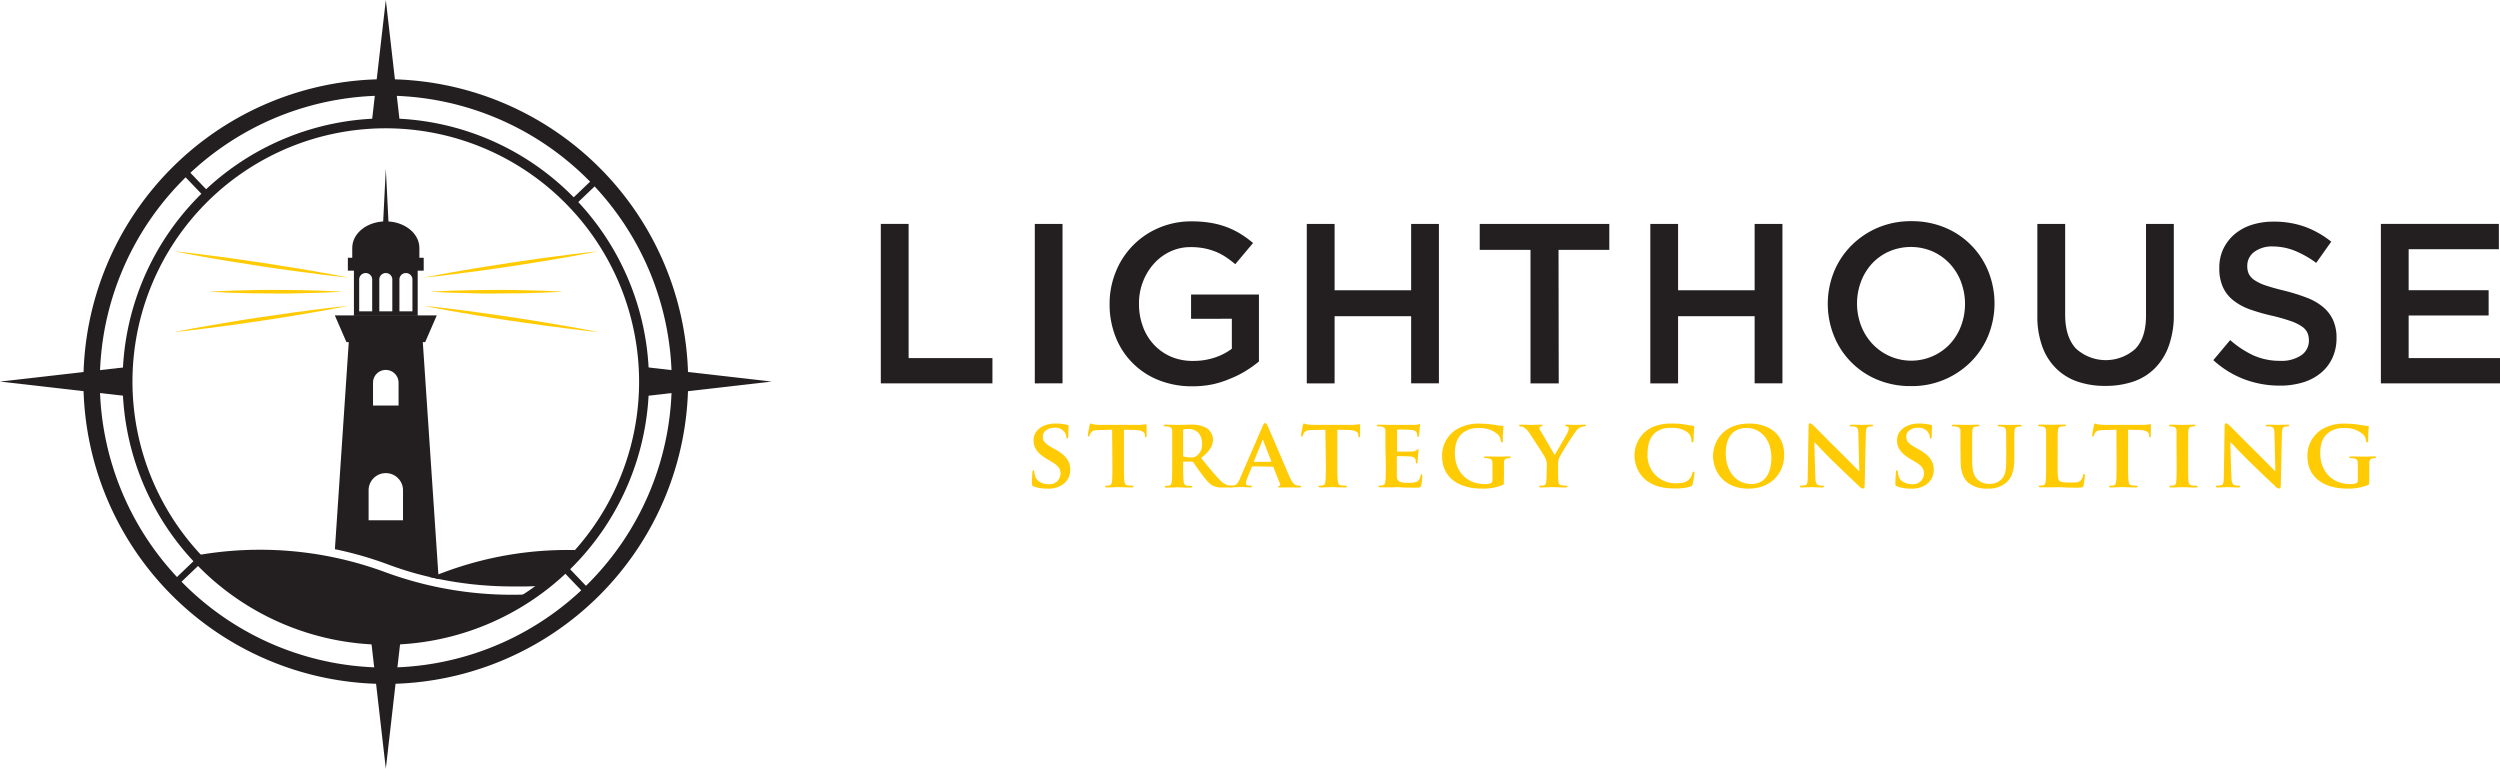 <svg id="Layer_1" data-name="Layer 1" xmlns="http://www.w3.org/2000/svg" viewBox="0 0 640.12 196.82"><defs><style>.cls-1{fill:#ffcb05;}.cls-2{fill:#231f20;}</style></defs><path class="cls-1" d="M444.58,526.12c-.35-.15-.42-.25-.42-.72,0-1.15.1-2.47.12-2.82s.1-.55.28-.55.22.2.22.35a4.22,4.22,0,0,0,.2,1.1c.48,1.57,2.13,2.09,3.5,2.09a2.76,2.76,0,0,0,3-2.69c0-.93-.23-1.85-2.18-3l-1.27-.75c-2.6-1.53-3.45-3-3.45-4.82,0-2.6,2.5-4.28,5.55-4.28a13,13,0,0,1,3.12.35c.2.05.3.13.3.28s-.07.87-.07,2.55c0,.45-.1.67-.28.67s-.22-.12-.22-.37a2.38,2.38,0,0,0-.58-1.4,2.94,2.94,0,0,0-2.45-1c-1.57,0-3,.82-3,2.27,0,1,.35,1.7,2.32,2.8l.9.5c2.9,1.6,3.8,3.22,3.8,5.15a4.54,4.54,0,0,1-2.2,4,6.4,6.4,0,0,1-3.67.87A9.27,9.27,0,0,1,444.58,526.12Z" transform="translate(-179.94 -401.59)"/><path class="cls-1" d="M464.69,511.63l-3.27.08c-1.28,0-1.8.17-2.13.65a2.56,2.56,0,0,0-.37.72c-.05.18-.1.28-.25.28s-.2-.13-.2-.35.42-2.4.47-2.58.13-.4.25-.4.4.18.95.25a19.46,19.46,0,0,0,2.2.1h8.92a9.79,9.79,0,0,0,1.5-.1c.35,0,.53-.1.6-.1s.17.13.17.45,0,2,0,2.58c0,.22-.07.35-.19.35s-.23-.1-.25-.43l0-.22c-.05-.55-.62-1.2-2.6-1.23l-2.77-.05v8.6c0,1.95,0,3.62.12,4.55.08.59.2,1,.85,1.09a8.23,8.23,0,0,0,1.13.08c.25,0,.35.12.35.22s-.18.23-.43.23c-1.45,0-2.92-.08-3.55-.08s-2,.08-2.87.08c-.27,0-.42-.08-.42-.23s.07-.22.35-.22a3.07,3.07,0,0,0,.77-.08c.45-.1.57-.5.65-1.12.1-.9.1-2.57.1-4.52Z" transform="translate(-179.94 -401.59)"/><path class="cls-1" d="M480.08,516.48c0-3.22,0-3.82,0-4.5s-.25-1-.95-1.15a4.05,4.05,0,0,0-.87-.07c-.23,0-.38-.08-.38-.23s.18-.2.5-.2c1.15,0,2.55.05,3,.05.75,0,2.75-.05,3.42-.05a7.78,7.78,0,0,1,4.18.9,3.74,3.74,0,0,1,1.55,2.93c0,1.57-.9,3-3.05,4.69,1.95,2.4,3.5,4.33,4.82,5.65a4.11,4.11,0,0,0,2.35,1.4,2,2,0,0,0,.52.05.25.25,0,0,1,.28.22c0,.18-.15.23-.43.23h-2.1a4.71,4.71,0,0,1-2.39-.43c-.95-.47-1.78-1.47-3-3.12-.88-1.15-1.8-2.57-2.08-2.9a.52.52,0,0,0-.4-.15l-2,0c-.1,0-.17,0-.17.18v.3c0,2,0,3.62.12,4.52.07.62.17,1,.85,1.12a8.32,8.32,0,0,0,1.07.08.25.25,0,0,1,.28.22c0,.15-.18.23-.45.23-1.28,0-3.1-.08-3.42-.08s-1.83.08-2.7.08c-.28,0-.43-.08-.43-.23s.08-.22.35-.22a3.22,3.22,0,0,0,.78-.08c.45-.1.57-.5.65-1.12.1-.9.1-2.57.1-4.52Zm2.8,1.65c0,.22.05.3.19.37a6.09,6.09,0,0,0,1.68.2,2.2,2.2,0,0,0,1.55-.35,3.59,3.59,0,0,0,1.42-3.14c0-3-2.05-3.78-3.35-3.78a7.87,7.87,0,0,0-1.3.08c-.14.05-.19.12-.19.3Z" transform="translate(-179.94 -401.59)"/><path class="cls-1" d="M500.66,521c-.12,0-.15,0-.2.15l-1.17,2.87a3.74,3.74,0,0,0-.33,1.3c0,.37.2.6.88.6h.32c.27,0,.32.1.32.22s-.12.23-.35.23c-.72,0-1.74-.08-2.44-.08-.23,0-1.4.08-2.55.08-.28,0-.4,0-.4-.23s.07-.22.25-.22l.65,0c1-.15,1.37-.79,1.82-1.87l5.75-13.27c.25-.6.42-.85.65-.85s.42.2.65.68c.52,1.17,4.2,9.77,5.59,13,.86,1.93,1.48,2.2,1.88,2.27a5.25,5.25,0,0,0,.82.08c.2,0,.3.07.3.22s-.12.23-1,.23-2.37,0-4.22,0c-.4,0-.65,0-.65-.18s.05-.2.28-.22a.33.33,0,0,0,.2-.47l-1.7-4.3a.21.21,0,0,0-.23-.15Zm4.7-1.18c.1,0,.12-.05.1-.12l-2.08-5.32c0-.08-.05-.2-.09-.2s-.11.12-.13.2L501,519.7c-.05.1,0,.15.07.15Z" transform="translate(-179.94 -401.59)"/><path class="cls-1" d="M519.3,511.63l-3.28.08c-1.27,0-1.8.17-2.12.65a2.4,2.4,0,0,0-.38.72c0,.18-.1.28-.25.28s-.2-.13-.2-.35.43-2.4.48-2.58.12-.4.25-.4.4.18,1,.25a19.35,19.35,0,0,0,2.2.1h8.92a9.53,9.53,0,0,0,1.49-.1c.35,0,.53-.1.6-.1s.18.13.18.45,0,2,0,2.58c0,.22-.08.35-.2.35s-.23-.1-.25-.43l0-.22c0-.55-.63-1.2-2.6-1.23l-2.78-.05v8.6c0,1.95,0,3.62.13,4.55.07.59.2,1,.85,1.09a8.2,8.2,0,0,0,1.12.08c.25,0,.35.12.35.22s-.17.23-.42.23c-1.45,0-2.93-.08-3.55-.08s-2,.08-2.87.08c-.28,0-.43-.08-.43-.23s.08-.22.35-.22a3.16,3.16,0,0,0,.78-.08c.45-.1.57-.5.65-1.12.1-.9.1-2.57.1-4.52Z" transform="translate(-179.94 -401.59)"/><path class="cls-1" d="M534.68,516.48c0-3.22,0-3.82,0-4.5s-.25-1-.95-1.15a4.16,4.16,0,0,0-.88-.07c-.22,0-.37-.08-.37-.23s.17-.2.5-.2c1.15,0,2.55.05,3.17.05s5.57,0,6,0,.75-.1.92-.12a2.13,2.13,0,0,1,.35-.1c.13,0,.15.1.15.2a9.93,9.93,0,0,0-.17,1.37c0,.23-.08,1.15-.13,1.4s-.07.35-.25.35-.17-.1-.17-.27a2.12,2.12,0,0,0-.15-.78c-.18-.37-.35-.67-1.45-.77-.38-.05-3-.1-3.45-.1-.1,0-.15.07-.15.2V517c0,.13,0,.23.15.23.5,0,3.35,0,3.85-.05a1.83,1.83,0,0,0,1-.32c.17-.16.25-.28.35-.28s.17.1.17.23-.05.47-.17,1.54c0,.43-.1,1.28-.1,1.43s0,.47-.23.47-.2-.07-.2-.17,0-.5-.07-.78-.4-.75-1.23-.82c-.4-.05-2.9-.1-3.45-.1-.1,0-.12.1-.12.22v1.7c0,.73,0,2.53,0,3.15,0,1.45.72,1.77,3,1.77a6,6,0,0,0,2.08-.27c.55-.25.8-.7,1-1.57,0-.23.1-.33.25-.33s.2.27.2.5a14.94,14.94,0,0,1-.3,2.35c-.15.55-.35.55-1.18.55-1.65,0-3,0-4-.08s-1.9,0-2.55,0c-.25,0-.73,0-1.25,0s-1.08,0-1.53,0c-.27,0-.42-.08-.42-.23s.07-.22.35-.22a3.19,3.19,0,0,0,.77-.08c.45-.1.58-.5.65-1.12.1-.9.1-2.57.1-4.52Z" transform="translate(-179.94 -401.59)"/><path class="cls-1" d="M565,525c0,.58,0,.6-.27.75a13.17,13.17,0,0,1-5.37.95c-5.4,0-10.17-2.44-10.17-8.32a7.84,7.84,0,0,1,3.85-6.94,11,11,0,0,1,5.92-1.38,25.14,25.14,0,0,1,3.9.35,17.09,17.09,0,0,0,1.74.23c.25,0,.3.1.3.25a28.73,28.73,0,0,0-.15,3.5c0,.32-.12.47-.3.47s-.2-.1-.22-.27a2.85,2.85,0,0,0-.75-1.75,6.79,6.79,0,0,0-4.77-1.63,6.19,6.19,0,0,0-4.25,1.25c-1.22,1-2,2.57-2,5.17,0,4.58,2.94,7.9,7.64,7.9a3.51,3.51,0,0,0,1.55-.23.7.7,0,0,0,.43-.74v-1.95c0-1.05,0-1.85,0-2.5s-.25-1-1-1.15a3.89,3.89,0,0,0-.85-.08c-.2,0-.35-.1-.35-.22s.18-.2.48-.2c1.15,0,2.72.05,3.37.05s1.85-.05,2.57-.05c.3,0,.45,0,.45.2a.25.25,0,0,1-.27.22,3,3,0,0,0-.6.08c-.6.1-.83.4-.85,1.15s0,1.5,0,2.55Z" transform="translate(-179.94 -401.59)"/><path class="cls-1" d="M576,520.88a4.27,4.27,0,0,0-.5-2.23c-.15-.32-3.15-5-3.93-6.12a4.91,4.91,0,0,0-1.42-1.5,2.19,2.19,0,0,0-.92-.27c-.18,0-.33-.08-.33-.23s.15-.2.43-.2,2,.05,2.75.05c.47,0,1.49-.05,2.49-.05.2,0,.33.05.33.2s-.15.18-.5.28c-.18.05-.3.15-.3.32a1.69,1.69,0,0,0,.27.73c.4.65,3.28,5.62,3.65,6.22.28-.5,3-5.05,3.27-5.7a2.73,2.73,0,0,0,.33-1.12c0-.2-.1-.4-.48-.48-.2,0-.4-.07-.4-.25s.13-.2.38-.2c.72,0,1.5.05,2.15.05l2.35-.05c.24,0,.4.05.4.18s-.18.25-.43.25a2.74,2.74,0,0,0-1,.25,2.93,2.93,0,0,0-1.15,1,72.13,72.13,0,0,0-4.27,6.79,4.91,4.91,0,0,0-.28,2.13v1.7c0,.34,0,1.22.06,2.12,0,.62.24,1,.89,1.12a8.51,8.51,0,0,0,1.1.08c.25,0,.38.12.38.22s-.18.23-.48.23c-1.37,0-2.84-.08-3.44-.08s-2,.08-2.85.08c-.3,0-.48,0-.48-.23s.1-.22.35-.22a3.4,3.4,0,0,0,.78-.08c.45-.1.62-.5.67-1.12.08-.9.08-1.78.08-2.12Z" transform="translate(-179.94 -401.59)"/><path class="cls-1" d="M601.2,524.37a8.2,8.2,0,0,1-.18-12.09c1.6-1.4,3.7-2.25,7-2.25a21.59,21.59,0,0,1,3.19.23c.83.12,1.55.27,2.2.35.25,0,.33.12.33.25s-.05.42-.1,1.17,0,1.88-.08,2.3-.1.53-.3.53-.22-.18-.22-.45a3,3,0,0,0-.85-2,6.26,6.26,0,0,0-4.25-1.25,5.94,5.94,0,0,0-4.15,1.2c-1.62,1.4-2,3.45-2,5.52a7.09,7.09,0,0,0,6.85,7.45c1.94,0,3-.15,3.89-1.12a3.36,3.36,0,0,0,.75-1.43c0-.32.1-.42.28-.42s.25.2.25.37a18.15,18.15,0,0,1-.48,2.82.75.75,0,0,1-.57.63,12.93,12.93,0,0,1-4,.47C605.75,526.67,603.2,526.05,601.2,524.37Z" transform="translate(-179.94 -401.59)"/><path class="cls-1" d="M618.56,518.35c0-3.62,2.55-8.32,9.22-8.32,5.55,0,9,3.08,9,8s-3.54,8.69-9.22,8.69C621.16,526.67,618.56,522.13,618.56,518.35Zm14.94.4c0-4.69-2.82-7.59-6.37-7.59-2.45,0-5.32,1.3-5.32,6.54,0,4.38,2.5,7.83,6.64,7.83C630,525.53,633.5,524.8,633.5,518.75Z" transform="translate(-179.94 -401.59)"/><path class="cls-1" d="M644.74,523.5c0,1.65.32,2.15.75,2.3a3.87,3.87,0,0,0,1.15.15c.25,0,.37.1.37.22s-.2.23-.5.23c-1.42,0-2.44-.08-2.84-.08-.21,0-1.25.08-2.38.08-.3,0-.5,0-.5-.23s.15-.22.35-.22a4.85,4.85,0,0,0,1-.1c.58-.15.65-.72.67-2.57l.21-12.6c0-.42.14-.72.37-.72s.58.32,1,.7,3.57,3.65,6.77,6.77c1.5,1.47,4.42,4.47,4.75,4.77h.1l-.23-9.44c0-1.3-.22-1.68-.75-1.88a3.82,3.82,0,0,0-1.15-.12c-.27,0-.35-.1-.35-.23s.23-.2.55-.2c1.15,0,2.33.05,2.8.05.25,0,1.08-.05,2.15-.05.3,0,.5,0,.5.2s-.12.23-.37.23a2.42,2.42,0,0,0-.68.07c-.6.18-.77.55-.8,1.75L657.38,526c0,.48-.17.68-.35.68a1.35,1.35,0,0,1-.9-.45c-1.37-1.28-4.12-3.9-6.42-6.12s-4.72-4.87-5.15-5.25h-.07Z" transform="translate(-179.94 -401.59)"/><path class="cls-1" d="M665.67,526.12c-.35-.15-.42-.25-.42-.72,0-1.15.1-2.47.12-2.82s.1-.55.28-.55.22.2.22.35a4.22,4.22,0,0,0,.2,1.1c.48,1.57,2.13,2.09,3.5,2.09a2.76,2.76,0,0,0,3-2.69c0-.93-.23-1.85-2.18-3l-1.27-.75c-2.6-1.53-3.45-3-3.45-4.82,0-2.6,2.5-4.28,5.55-4.28a13,13,0,0,1,3.12.35c.2.05.3.13.3.28s-.07.87-.07,2.55c0,.45-.1.67-.28.67s-.22-.12-.22-.37a2.38,2.38,0,0,0-.58-1.4,2.94,2.94,0,0,0-2.45-1c-1.57,0-3,.82-3,2.27,0,1,.35,1.7,2.33,2.8l.9.5c2.9,1.6,3.8,3.22,3.8,5.15a4.54,4.54,0,0,1-2.2,4,6.42,6.42,0,0,1-3.68.87A9.25,9.25,0,0,1,665.67,526.12Z" transform="translate(-179.94 -401.59)"/><path class="cls-1" d="M681.91,516.48c0-3.22,0-3.82,0-4.5s-.25-1-1-1.15a4,4,0,0,0-.85-.07c-.25,0-.37-.08-.37-.23s.15-.2.47-.2c1.18,0,2.65.05,3.3.05s2-.05,2.82-.05c.33,0,.48.05.48.2s-.13.23-.35.23a3,3,0,0,0-.65.07c-.58.1-.75.4-.8,1.15s-.05,1.28-.05,4.5v3c0,3.1.6,4.3,1.67,5.15a4.28,4.28,0,0,0,2.78.85,4.16,4.16,0,0,0,3-1.13c1.22-1.14,1.27-3,1.27-5.17v-2.67c0-3.22,0-3.82-.05-4.5s-.23-1-.93-1.15a3.68,3.68,0,0,0-.79-.07c-.26,0-.38-.08-.38-.23s.15-.2.45-.2c1.13,0,2.6.05,2.62.05.25,0,1.73-.05,2.58-.05.3,0,.45.05.45.2s-.13.23-.38.23a3.07,3.07,0,0,0-.65.07c-.6.1-.75.4-.8,1.15s-.05,1.28-.05,4.5v2.27c0,2.38-.25,4.87-2.1,6.4a6.82,6.82,0,0,1-4.64,1.52,7.62,7.62,0,0,1-5-1.45c-1.12-1-2-2.54-2-5.62Z" transform="translate(-179.94 -401.59)"/><path class="cls-1" d="M706.79,520.23c0,2.72,0,4.07.47,4.47s1.22.45,2.92.45c1.18,0,2,0,2.58-.6a2.65,2.65,0,0,0,.55-1.27c0-.2.07-.33.25-.33s.2.23.2.48a15.64,15.64,0,0,1-.33,2.44c-.15.48-.25.58-1.4.58-1.57,0-2.85,0-3.95-.08s-2,0-2.92,0c-.25,0-.72,0-1.25,0s-1.07,0-1.52,0c-.28,0-.42-.08-.42-.23s.07-.22.35-.22a3.19,3.19,0,0,0,.77-.08c.45-.1.57-.5.65-1.12.1-.9.1-2.57.1-4.52v-3.75c0-3.22,0-3.82,0-4.5s-.25-1-.95-1.15a2.92,2.92,0,0,0-.72-.07c-.25,0-.38-.08-.38-.23s.15-.2.48-.2c1,0,2.42.05,3,.05s2.33-.05,3.17-.05c.33,0,.48.05.48.2s-.13.23-.4.23a4.88,4.88,0,0,0-.85.07c-.6.1-.77.4-.82,1.15s-.05,1.28-.05,4.5Z" transform="translate(-179.94 -401.59)"/><path class="cls-1" d="M721.85,511.63l-3.27.08c-1.28,0-1.8.17-2.13.65a2.56,2.56,0,0,0-.37.72c-.05.18-.1.28-.25.28s-.2-.13-.2-.35.42-2.4.47-2.58.13-.4.25-.4.4.18.95.25a19.46,19.46,0,0,0,2.2.1h8.92a9.79,9.79,0,0,0,1.5-.1c.35,0,.53-.1.6-.1s.17.13.17.45-.05,2-.05,2.58c0,.22-.07.35-.19.35s-.23-.1-.25-.43l0-.22c0-.55-.62-1.2-2.6-1.23l-2.77-.05v8.6c0,1.95,0,3.62.12,4.55.08.59.2,1,.85,1.09a8.23,8.23,0,0,0,1.13.08c.25,0,.35.12.35.22s-.18.23-.43.23c-1.45,0-2.92-.08-3.55-.08s-2,.08-2.87.08c-.27,0-.42-.08-.42-.23s.07-.22.35-.22a3,3,0,0,0,.77-.08c.45-.1.57-.5.65-1.12.1-.9.1-2.57.1-4.52Z" transform="translate(-179.94 -401.59)"/><path class="cls-1" d="M737.24,516.48c0-3.22,0-3.82,0-4.5s-.27-1-.75-1.12a2.62,2.62,0,0,0-.8-.1c-.23,0-.35-.05-.35-.25s.18-.18.53-.18c.82,0,2.32.05,2.94.05s2-.05,2.83-.05c.27,0,.45.05.45.18s-.13.25-.35.25a3,3,0,0,0-.65.07c-.6.1-.78.4-.83,1.15s-.05,1.28-.05,4.5v3.75c0,2,0,3.74.1,4.65.08.57.23.89.88,1a8.2,8.2,0,0,0,1.12.08c.25,0,.35.12.35.22s-.17.23-.42.23c-1.45,0-3-.08-3.55-.08s-2,.08-2.88.08c-.27,0-.42-.08-.42-.23s.07-.22.35-.22a3.13,3.13,0,0,0,.77-.08c.46-.1.58-.39.65-1,.11-.88.11-2.57.11-4.62Z" transform="translate(-179.94 -401.59)"/><path class="cls-1" d="M751.27,523.5c.05,1.65.33,2.15.75,2.3a4,4,0,0,0,1.16.15c.24,0,.37.1.37.22s-.2.23-.5.23c-1.43,0-2.45-.08-2.85-.08-.2,0-1.25.08-2.37.08-.3,0-.5,0-.5-.23s.15-.22.35-.22a4.85,4.85,0,0,0,1-.1c.57-.15.65-.72.67-2.57l.2-12.6c0-.42.15-.72.38-.72s.57.32,1,.7,3.57,3.65,6.77,6.77c1.5,1.47,4.42,4.47,4.74,4.77h.1l-.22-9.44c0-1.3-.23-1.68-.75-1.88a3.85,3.85,0,0,0-1.15-.12c-.27,0-.35-.1-.35-.23s.22-.2.55-.2c1.15,0,2.32.05,2.8.05.25,0,1.07-.05,2.15-.05.3,0,.5,0,.5.2s-.13.23-.38.23a2.35,2.35,0,0,0-.67.07c-.6.18-.78.55-.8,1.75L763.92,526c0,.48-.18.68-.35.68a1.31,1.31,0,0,1-.9-.45c-1.38-1.28-4.12-3.9-6.42-6.12s-4.72-4.87-5.15-5.25H751Z" transform="translate(-179.94 -401.59)"/><path class="cls-1" d="M786.57,525c0,.58,0,.6-.27.75a13.19,13.19,0,0,1-5.38.95c-5.39,0-10.16-2.44-10.16-8.32a7.86,7.86,0,0,1,3.84-6.94,11,11,0,0,1,5.93-1.38,25,25,0,0,1,3.89.35c.45.08,1.23.2,1.75.23.25,0,.3.1.3.25a28.73,28.73,0,0,0-.15,3.5c0,.32-.12.47-.3.47s-.2-.1-.22-.27a2.85,2.85,0,0,0-.75-1.75,6.8,6.8,0,0,0-4.78-1.63,6.18,6.18,0,0,0-4.24,1.25c-1.23,1-2,2.57-2,5.17,0,4.58,3,7.9,7.65,7.9a3.55,3.55,0,0,0,1.55-.23.69.69,0,0,0,.42-.74v-1.95c0-1.05,0-1.85,0-2.5s-.25-1-1-1.15a4,4,0,0,0-.85-.08c-.2,0-.35-.1-.35-.22s.17-.2.47-.2c1.15,0,2.73.05,3.38.05s1.85-.05,2.57-.05c.3,0,.45,0,.45.2a.25.25,0,0,1-.28.22,2.92,2.92,0,0,0-.59.08c-.6.1-.83.4-.85,1.15s0,1.5,0,2.55Z" transform="translate(-179.94 -401.59)"/><path class="cls-2" d="M405.47,458.92h7.12v34.36h21.46v6.47H405.47Z" transform="translate(-179.94 -401.59)"/><path class="cls-2" d="M452,458.92v40.83H444.9V458.92Z" transform="translate(-179.94 -401.59)"/><path class="cls-2" d="M498.94,496.54a24.71,24.71,0,0,1-4,2A23.63,23.63,0,0,1,490.4,500a25.25,25.25,0,0,1-5.14.5,22.68,22.68,0,0,1-8.69-1.6,19.41,19.41,0,0,1-11-11.11,22.4,22.4,0,0,1-1.52-8.34,21.55,21.55,0,0,1,1.55-8.17,20.4,20.4,0,0,1,11-11.32,21.1,21.1,0,0,1,8.49-1.69,28.92,28.92,0,0,1,4.87.38,22,22,0,0,1,4.05,1.08,20.6,20.6,0,0,1,3.53,1.72,26.15,26.15,0,0,1,3.24,2.36l-4.55,5.43a26.35,26.35,0,0,0-2.39-1.81,15.49,15.49,0,0,0-2.57-1.37,16.45,16.45,0,0,0-2.95-.88,18.3,18.3,0,0,0-3.53-.32,12.14,12.14,0,0,0-5.22,1.14,12.9,12.9,0,0,0-4.19,3.13,14.77,14.77,0,0,0-2.8,4.62,15.15,15.15,0,0,0-1,5.61,16.54,16.54,0,0,0,1,5.84,13.55,13.55,0,0,0,2.83,4.65,13.19,13.19,0,0,0,4.37,3.07A14.06,14.06,0,0,0,485.5,494a17.24,17.24,0,0,0,5.45-.85,15.33,15.33,0,0,0,4.4-2.26v-7.68H484.91V477h17.38v17.14A28.38,28.38,0,0,1,498.94,496.54Z" transform="translate(-179.94 -401.59)"/><path class="cls-2" d="M521.66,482.55v17.2h-7.12V458.92h7.12v17h19.6v-17h7.11v40.83h-7.11v-17.2Z" transform="translate(-179.94 -401.59)"/><path class="cls-2" d="M579.05,499.75h-7.23V465.57h-13v-6.65H592v6.65h-13Z" transform="translate(-179.94 -401.59)"/><path class="cls-2" d="M609.61,482.55v17.2H602.5V458.92h7.11v17h19.6v-17h7.12v40.83h-7.12v-17.2Z" transform="translate(-179.94 -401.59)"/><path class="cls-2" d="M689.06,487.44a20.52,20.52,0,0,1-4.43,6.74,21.28,21.28,0,0,1-15.4,6.27,21.85,21.85,0,0,1-8.64-1.66,20.3,20.3,0,0,1-11.08-11.23,22,22,0,0,1,0-16.33,20.49,20.49,0,0,1,4.44-6.74,21.31,21.31,0,0,1,6.76-4.58,21.64,21.64,0,0,1,8.63-1.69,22,22,0,0,1,8.64,1.66,20.3,20.3,0,0,1,11.08,11.23,22,22,0,0,1,0,16.33Zm-7-13.67a14.36,14.36,0,0,0-2.86-4.64,13.72,13.72,0,0,0-4.4-3.15,14.08,14.08,0,0,0-11.17,0,13.24,13.24,0,0,0-4.35,3.09,14.21,14.21,0,0,0-2.83,4.61,16,16,0,0,0,0,11.26,14.31,14.31,0,0,0,2.86,4.63,13.63,13.63,0,0,0,19.92.09,14.28,14.28,0,0,0,2.83-4.61,16,16,0,0,0,0-11.25Z" transform="translate(-179.94 -401.59)"/><path class="cls-2" d="M736.54,482.08a23.22,23.22,0,0,1-1.26,8,15.52,15.52,0,0,1-3.53,5.74,14.19,14.19,0,0,1-5.51,3.45,22,22,0,0,1-7.26,1.13,21.57,21.57,0,0,1-7.17-1.13,14.4,14.4,0,0,1-5.48-3.42,15,15,0,0,1-3.5-5.63,22.53,22.53,0,0,1-1.23-7.78V458.92h7.12v23.22c0,3.81.92,6.7,2.75,8.69a11.35,11.35,0,0,0,15.19.11q2.76-2.85,2.76-8.51V458.92h7.12Z" transform="translate(-179.94 -401.59)"/><path class="cls-2" d="M755.73,471.7a4.33,4.33,0,0,0,1.49,1.63,11.73,11.73,0,0,0,3,1.4c1.27.43,2.88.87,4.82,1.34a47.2,47.2,0,0,1,5.71,1.81,14.32,14.32,0,0,1,4.12,2.42,9.49,9.49,0,0,1,2.48,3.32,10.8,10.8,0,0,1,.85,4.47,12,12,0,0,1-1.07,5.19,10.93,10.93,0,0,1-3,3.85,13.21,13.21,0,0,1-4.58,2.39,20.31,20.31,0,0,1-5.89.81,25.73,25.73,0,0,1-9-1.6,24.61,24.61,0,0,1-8-4.93l4.31-5.13a25.5,25.5,0,0,0,6,3.94,16.62,16.62,0,0,0,6.89,1.37,8.9,8.9,0,0,0,5.27-1.4,4.45,4.45,0,0,0,2-3.79,5,5,0,0,0-.38-2,4,4,0,0,0-1.41-1.6,11.77,11.77,0,0,0-2.8-1.37,45.27,45.27,0,0,0-4.65-1.34A49.85,49.85,0,0,1,756,480.8a14.8,14.8,0,0,1-4.27-2.34,9.2,9.2,0,0,1-2.63-3.38,11.52,11.52,0,0,1-.91-4.84,11.21,11.21,0,0,1,1-4.87,11.43,11.43,0,0,1,2.87-3.77,12.72,12.72,0,0,1,4.38-2.42,17.87,17.87,0,0,1,5.6-.84,23.47,23.47,0,0,1,8.07,1.31,24.11,24.11,0,0,1,6.74,3.82l-3.85,5.43a25.58,25.58,0,0,0-5.54-3.13A15.19,15.19,0,0,0,762,464.7a7.57,7.57,0,0,0-4.9,1.42,4.35,4.35,0,0,0-1.75,3.48A4.86,4.86,0,0,0,755.73,471.7Z" transform="translate(-179.94 -401.59)"/><path class="cls-2" d="M819.77,465.4h-23.1v10.5h20.48v6.47H796.67v10.91h23.39v6.47h-30.5V458.92h30.21Z" transform="translate(-179.94 -401.59)"/><polygon class="cls-2" points="108.86 87.61 88.71 87.61 85.73 80.75 111.84 80.75 108.86 87.61"/><rect class="cls-2" x="89.07" y="66" width="19.42" height="3.3"/><polygon class="cls-2" points="99.87 64.91 98.79 43.17 97.7 64.91 99.87 64.91"/><path class="cls-2" d="M288.19,489.07H269.25l-3.56,53.14a91.56,91.56,0,0,1,13.67,3.93,85.29,85.29,0,0,0,12.9,3.69Zm-12.74,10.51a3.27,3.27,0,0,1,6.54,0v5.85h-6.54Zm7.68,35.23h-8.81v-7.88a4.41,4.41,0,0,1,8.81,0Z" transform="translate(-179.94 -401.59)"/><path class="cls-2" d="M287.32,468.24v-3.18c0-3.75-3.85-6.79-8.6-6.79h0c-4.74,0-8.59,3-8.59,6.79v3.18Z" transform="translate(-179.94 -401.59)"/><path class="cls-2" d="M270.56,470.46v12h16.33v-12Zm4.68,10.84h-3.33v-8a1.67,1.67,0,1,1,3.33,0Zm5.15,0h-3.33v-8a1.67,1.67,0,1,1,3.33,0Zm5.15,0h-3.33v-8a1.67,1.67,0,1,1,3.33,0Z" transform="translate(-179.94 -401.59)"/><path class="cls-2" d="M293.64,548.11c-1.2.45-2.39.86-3.58,1.25a94.29,94.29,0,0,0,21.33,2.39c1.13,0,2.24,0,3.33,0l3.12-.1a66.6,66.6,0,0,0,9.78-9.21A90.46,90.46,0,0,0,293.64,548.11Z" transform="translate(-179.94 -401.59)"/><path class="cls-2" d="M278.62,548.11a92.4,92.4,0,0,0-48.79-4.24,65.5,65.5,0,0,0,85,9.93A93.94,93.94,0,0,1,278.62,548.11Z" transform="translate(-179.94 -401.59)"/><polyline class="cls-2" points="98.79 0 95.04 32.66 102.53 32.66 98.79 0"/><polygon class="cls-2" points="102.53 164.16 98.79 196.82 95.04 164.16 102.53 164.16"/><polygon class="cls-2" points="164.91 101.45 197.57 97.7 164.91 93.96 164.91 101.45"/><polygon class="cls-2" points="32.67 101.45 0 97.7 32.67 93.96 32.67 101.45"/><path class="cls-2" d="M278.72,576.71a77.42,77.42,0,1,1,77.42-77.42A77.51,77.51,0,0,1,278.72,576.71Zm0-150.63a73.22,73.22,0,1,0,73.22,73.21A73.29,73.29,0,0,0,278.72,426.08Z" transform="translate(-179.94 -401.59)"/><path class="cls-2" d="M278.72,566.68a67.39,67.39,0,1,1,67.39-67.39A67.46,67.46,0,0,1,278.72,566.68Zm0-132.24a64.86,64.86,0,1,0,64.86,64.85A64.93,64.93,0,0,0,278.72,434.44Z" transform="translate(-179.94 -401.59)"/><rect class="cls-2" x="228.99" y="443.6" width="1.68" height="9.2" transform="translate(-426.05 -118.27) rotate(-43.74)"/><rect class="cls-2" x="326.78" y="545.79" width="1.68" height="9.2" transform="translate(-469.51 -22.48) rotate(-43.73)"/><rect class="cls-2" x="325.22" y="449.56" width="9.2" height="1.68" transform="translate(-399.78 -48.73) rotate(-43.72)"/><rect class="cls-2" x="223.03" y="547.35" width="9.2" height="1.68" transform="translate(-495.7 -92.24) rotate(-43.72)"/><path class="cls-1" d="M288.43,472.67l1.9-.37c1.22-.22,2.94-.58,5-.93s4.51-.8,7.12-1.22,5.39-.86,8.19-1.29,5.58-.83,8.21-1.19,5.08-.65,7.18-.93,3.86-.45,5.09-.6l1.94-.2-1.9.38c-1.21.22-2.94.57-5,.93s-4.51.8-7.12,1.22-5.4.86-8.19,1.29-5.59.83-8.21,1.18-5.08.66-7.18.94-3.87.44-5.1.59Z" transform="translate(-179.94 -401.59)"/><path class="cls-1" d="M333.09,486.62l-1.94-.2c-1.23-.15-3-.33-5.09-.6s-4.56-.57-7.18-.93-5.42-.77-8.21-1.18-5.58-.86-8.19-1.29-5-.87-7.12-1.22-3.81-.72-5-.93l-1.9-.38,1.94.2c1.23.15,3,.32,5.1.59s4.56.57,7.18.94,5.42.77,8.21,1.18,5.58.86,8.19,1.29,5,.87,7.12,1.22,3.81.71,5,.93Z" transform="translate(-179.94 -401.59)"/><path class="cls-1" d="M290.15,476.28l1.46-.09c.93,0,2.25-.13,3.84-.17s3.44-.11,5.43-.14,4.1-.05,6.22-.06,4.23,0,6.22.06,3.83.1,5.43.14,2.91.13,3.83.17l1.46.09-1.46.09c-.92,0-2.25.13-3.83.17s-3.45.12-5.43.15-4.1,0-6.22.05-4.24,0-6.22-.06-3.84-.1-5.43-.14-2.91-.13-3.84-.17Z" transform="translate(-179.94 -401.59)"/><path class="cls-1" d="M269.2,472.67l-1.9-.37c-1.22-.22-2.94-.58-5-.93s-4.51-.8-7.12-1.22-5.39-.86-8.18-1.29-5.59-.83-8.21-1.19-5.09-.65-7.19-.93-3.86-.45-5.09-.6l-1.94-.2,1.9.38c1.22.22,2.94.57,5,.93s4.51.8,7.12,1.22,5.4.86,8.19,1.29,5.59.83,8.21,1.18,5.08.66,7.18.94,3.87.44,5.1.59Z" transform="translate(-179.94 -401.59)"/><path class="cls-1" d="M224.54,486.62l1.94-.2c1.23-.15,3-.33,5.09-.6s4.56-.57,7.19-.93,5.41-.77,8.21-1.18,5.57-.86,8.18-1.29,5-.87,7.12-1.22,3.81-.72,5-.93l1.9-.38-1.94.2c-1.23.15-3,.32-5.1.59s-4.56.57-7.18.94-5.42.77-8.21,1.18-5.58.86-8.19,1.29-5,.87-7.12,1.22-3.8.71-5,.93Z" transform="translate(-179.94 -401.59)"/><path class="cls-1" d="M267.48,476.28l-1.46-.09c-.93,0-2.25-.13-3.84-.17s-3.44-.11-5.43-.14-4.1-.05-6.22-.06-4.23,0-6.22.06-3.83.1-5.42.14-2.91.13-3.84.17l-1.46.09,1.46.09c.93,0,2.25.13,3.84.17s3.44.12,5.42.15,4.11,0,6.22.05,4.24,0,6.22-.06,3.84-.1,5.43-.14,2.91-.13,3.84-.17Z" transform="translate(-179.94 -401.59)"/></svg>